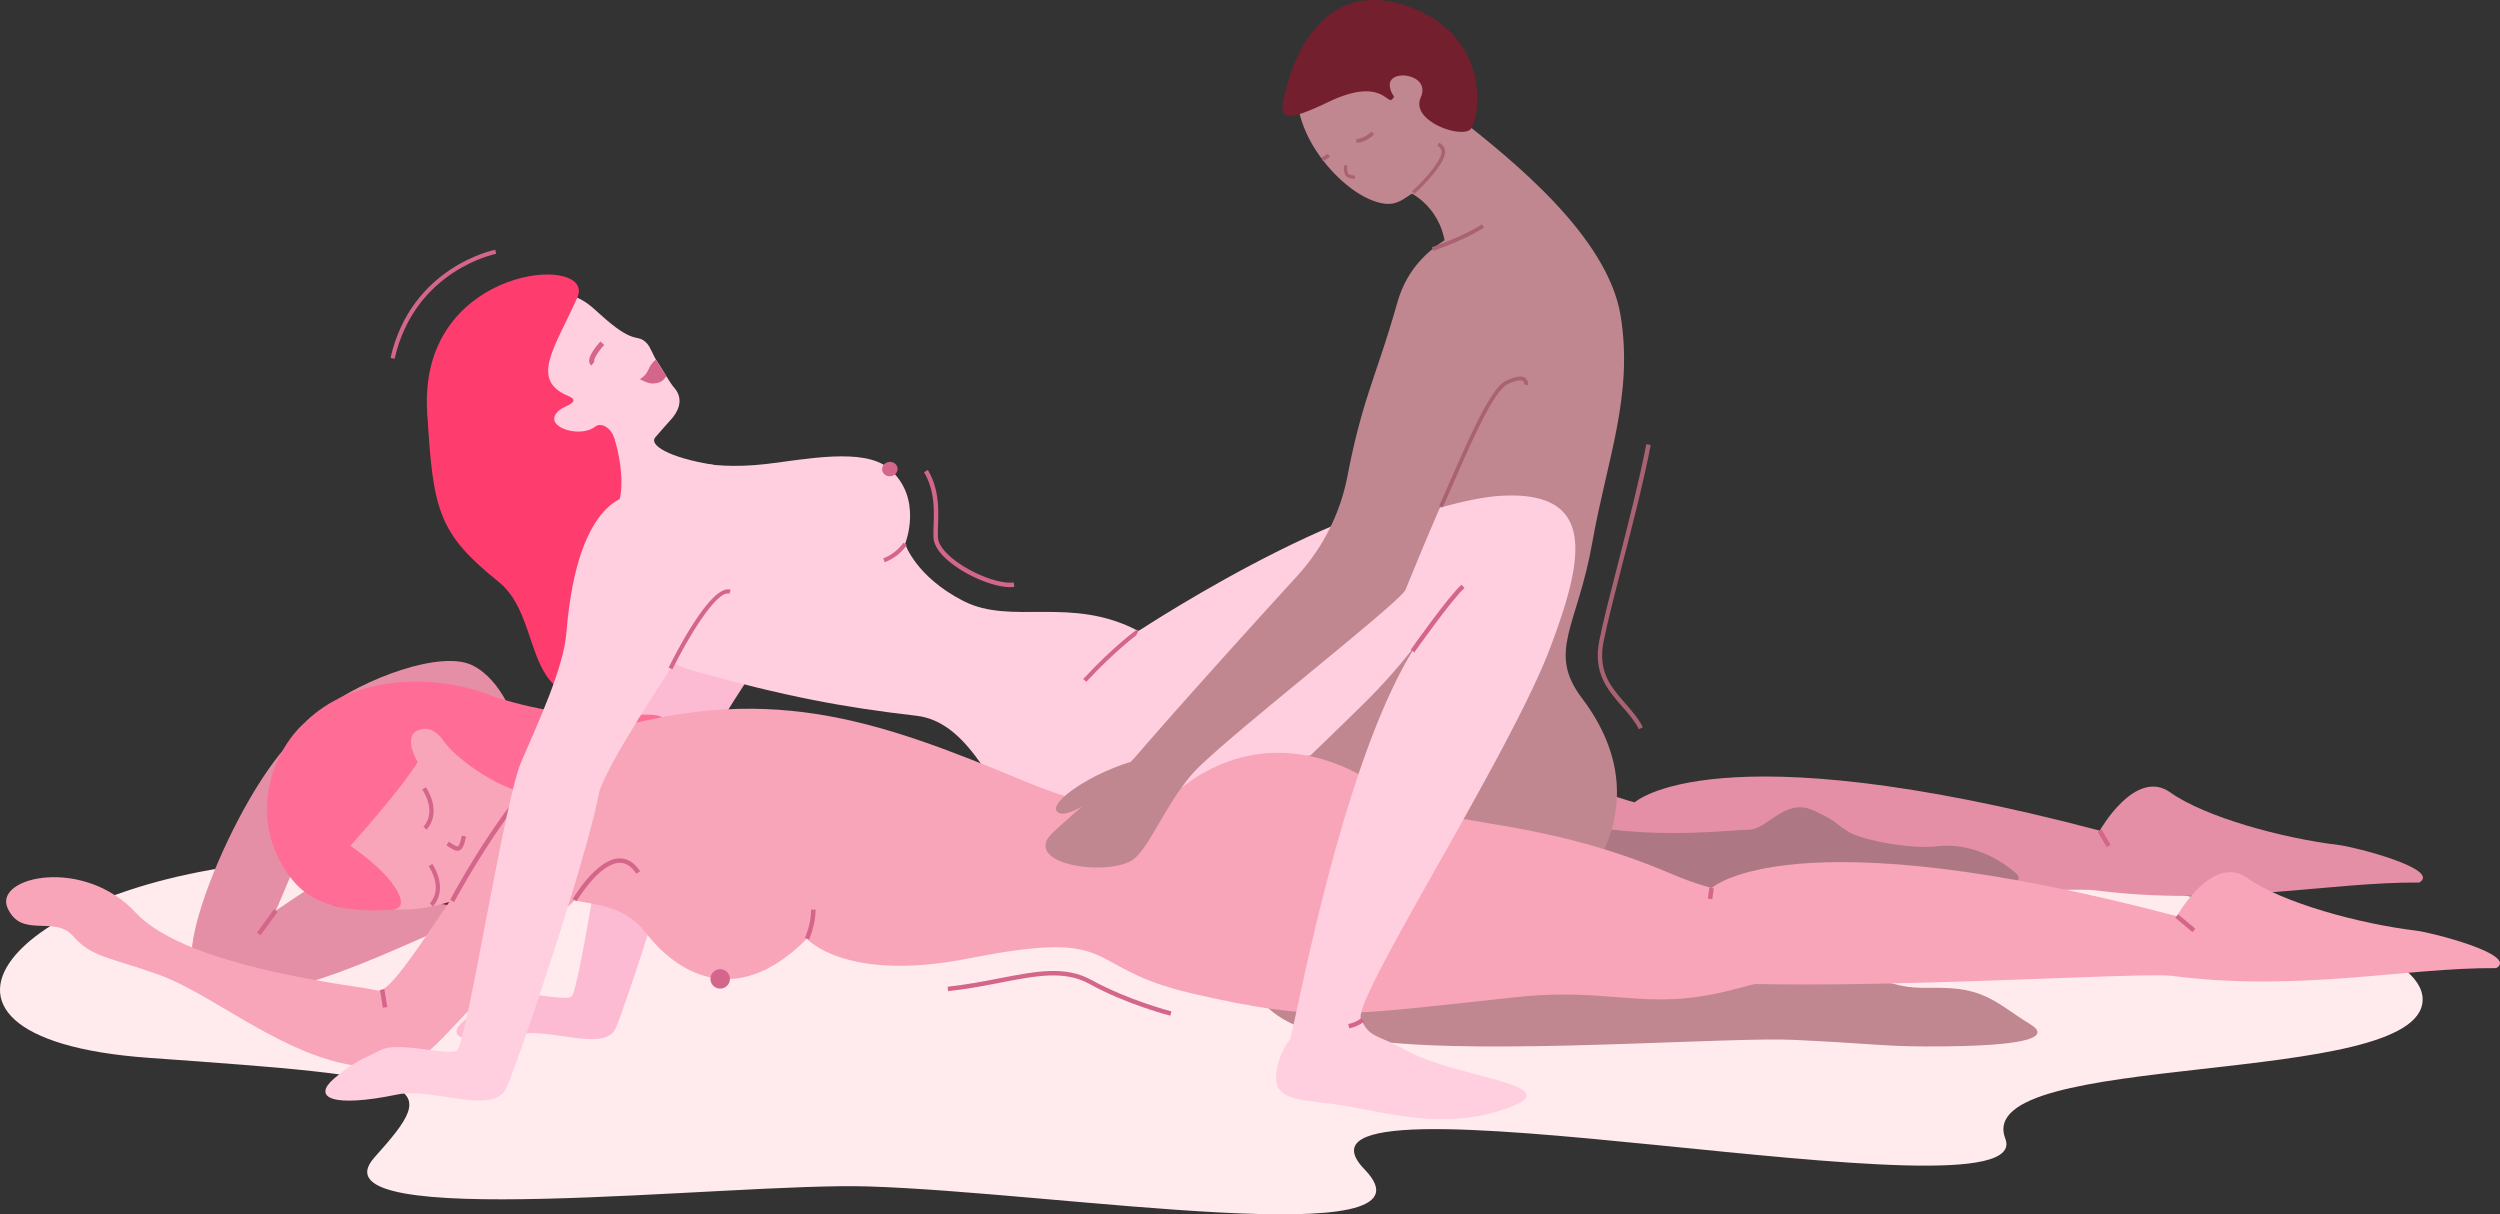 <svg xmlns="http://www.w3.org/2000/svg" id="&#x421;&#x43B;&#x43E;&#x439;_1" data-name="&#x421;&#x43B;&#x43E;&#x439; 1" viewBox="0 0 1426.65 692.97"><rect x="0" y="0" width="1426.65" height="692.97" fill="#333333" stroke="none"/><defs><style>.cls-1{fill:#ffebee;}.cls-2{fill:#e58fa7;}.cls-3{fill:#fcbbd3;}.cls-4{fill:#ff3c6e;}.cls-5{fill:#ffcfdf;}.cls-6{fill:#d3668a;}.cls-7{fill:#731f2d;}.cls-8{fill:#ff6c96;}.cls-9{fill:#ad7783;}.cls-10{fill:#c08791;}.cls-11,.cls-13,.cls-15{fill:none;}.cls-12{fill:#a86271;}.cls-13{stroke:#9874af;stroke-width:2.48px;}.cls-13,.cls-15{stroke-miterlimit:10;}.cls-14{fill:#f8a4b9;}.cls-15{stroke:#cc79a9;stroke-width:4px;}</style></defs><path class="cls-1" d="M429.2,683.92c-169.53,5.38-256.59,102-95.76,113.46s167.64,13.33,128.68,56.71,203.7,14.28,281.33,16.65c108.71,3.32,331.29,39.49,283.64-9.67-63-65,385.38,33.7,365.61-17.6s238-28,238.15-79.38S1357.94,672,1136.45,679,429.2,683.92,429.2,683.92Z" transform="translate(-248.35 -193.7)"></path><path class="cls-2" d="M433.25,598.15c22.87-17.28,66.72-33.51,84.51-24.86s25.09,33.88,25.09,33.88Z" transform="translate(-248.35 -193.7)"></path><path class="cls-2" d="M1181.14,651.64s44.64-42.29,265.45,16.07c0,0,20.26-36,40.21-21.84s64,26.21,96.63,30.11c8.35,1,58.3,13.66,45.53,21.34-52.59-.32-112.25,13.79-185,4.44-25.34-3.25-313.32,18.67-334.24-10.29" transform="translate(-248.35 -193.7)"></path><path class="cls-2" d="M880.13,593.19c43.58-32.68,89.61-17.08,116.92,5,24.07,19.49,79.16,10.11,162.28,45.82,44.18,19,110.83,21.06,160.28,18.55l-53.5-14.91L1210,679.53l80.46,14.24c-74.15,8.46-73.72,10-98.9,16.35-48.19,12.15-67-2-121.53,3.77-98.69,10.52-150.46,17.85-212.53-12" transform="translate(-248.35 -193.7)"></path><path class="cls-3" d="M677.56,577.56S645,626.12,642.92,638.18c-5.09,29.89-37.3,129.24-43.35,142.55s-37.31-.37-54.39,3.11c-33.24,6.77-42.77,1.52-32.2-7.49,9.81-8.38,14.39-9.6,23.25-14s33.4,2.88,38.18.14,20.91-120.19,29.2-139.69,20.22-45.33,21.29-62.6c4.26-68.48,23.4-74.63,23.4-74.63,13-6.68,27.3-2.59,27.3-2.59" transform="translate(-248.35 -193.7)"></path><path class="cls-4" d="M492.18,429.23c3.25,56.2,6.42,68.87,40.86,96.63,24.43,19.7,13.6,66.83,53.6,66.3s.3-113.5.3-113.5Z" transform="translate(-248.35 -193.7)"></path><path class="cls-5" d="M629.92,452.66s18.77,10.21,56.1,5.78c21.86-2.6,55.11-9.42,69.37,2.43,20.19,16.75,9.47,43.2,9.47,43.2s6,18.65,33.26,32.6c27.67,14.14,61.4-3.24,99.9,17.14,0,0,146.26-96.48,199.32-75.82,30.35,11.82,34,32.13,35.56,85.58s16.67,152,21.74,163,27.49,29.74,47.27,30.63,86.18-14.62,53.8,9.27-81.21,14.45-103,18.6-36.47,6-36.42-10.33c0-10.7,8.62-13.7,6.57-28.38s-62.23-125.51-61.25-177.5c0,0-14.91,12-34.42,31.19-22.84,22.5-35.67,32.62-53.86,45.31,0,0,.3.83-1.92,0-8.9-3.37-30.13,33.3-41,29.41-13.6-4.86-83.42-12.8-98.68-17.23s-27.32-51.58-60.38-55.38c-41.56-4.79-74.62-10.9-128.12-25.89-40.69-11.39-65-76.89-42.15-104.24C623.46,445.16,627.73,454.76,629.92,452.66Z" transform="translate(-248.35 -193.7)"></path><path class="cls-6" d="M753.23,514.54l-.85-2.22a25,25,0,0,0,11.47-8.87l2,1.25A27,27,0,0,1,753.23,514.54Z" transform="translate(-248.35 -193.7)"></path><ellipse class="cls-6" cx="756.13" cy="461.42" rx="4.42" ry="4.11" transform="translate(-305 -84.44) rotate(-7.97)"></ellipse><path class="cls-6" d="M868.24,582.8l-1.75-1.62c18.11-19.46,30.73-28.26,30.85-28.35l1.36,2C898.57,554.88,886.15,563.56,868.24,582.8Z" transform="translate(-248.35 -193.7)"></path><path class="cls-6" d="M1062.76,568.75l-2.38.2c-.06-.77-1.35-19.17,16.84-50.06l2.06,1.21C1061.46,550.35,1062.74,568.57,1062.76,568.75Z" transform="translate(-248.35 -193.7)"></path><path class="cls-2" d="M519.55,673.33c9.06-39-15.92-33.65-25.36-18.54s-18.88,11.15-88.46,58.56c0,0,50.25-112.08,23.55-106.48C400.2,613,346.05,730,359.8,749c22.69,31.35,102.8-9,137.72-23.7,63.52-26.71,57.22-26,57.22-26" transform="translate(-248.35 -193.7)"></path><path class="cls-7" d="M438.48,710.44c44.79,8.48,69.38-17.2,84.64,19,10.49,24.88,40,4.69,46.09-23.52s-36.19-45.8-65-39.88S438.48,710.44,438.48,710.44Z" transform="translate(-248.35 -193.7)"></path><path class="cls-8" d="M530.43,591.34c57.65,18.38,88.91,6,96.11,12s-61.61,33.38-61.61,33.38Z" transform="translate(-248.35 -193.7)"></path><path class="cls-8" d="M423.06,605.3c49.63-48.53,172.66-15.09,150.58,63.25-9.91,35.16-131.45-38.69-131.45-38.69Z" transform="translate(-248.35 -193.7)"></path><path class="cls-9" d="M1028.77,628.43a22.78,22.78,0,0,0,25.59,23.21c18.53-2.37,45-2.84,72.08,6.37,50.1,17,106.79,9.36,119.89,9.16,10.85-.17,20.66-18.58,37.15-10.87,14.5,6.78,10.43,6.37,19.88,12.13,7.94,4.84,35.48,9.9,49.85,8.23,21.23-2.46,37.84,8.61,45.46,15.29,6.6,5.78-5.19,11.66-58.35,13.27-23.53.71-47-2.41-89.29-3-34-.49-132,16.51-198.2,13.71s-82.52-9.16-100-58.82" transform="translate(-248.35 -193.7)"></path><path class="cls-10" d="M1052.64,303.41s20,8.85,20.84,34.52,53.5-33.66,53.5-33.66l-44.75-42.12Z" transform="translate(-248.35 -193.7)"></path><path class="cls-10" d="M1058.26,301.66c-7.83,4.2-11.58,9.47-20.17,8.21-11.49-1.7-24.32-11.64-33.75-23.38-.47-.59-.94-1.19-1.4-1.8l-.3-.38-.63-.86a78.55,78.55,0,0,1-6-9.48c-13.7-25.53-9.21-53,12.69-64.74s50.75-.59,64.45,25S1080.16,289.92,1058.26,301.66Z" transform="translate(-248.35 -193.7)"></path><path class="cls-11" d="M1002.94,284.69c-.32-.41-.63-.83-.94-1.25" transform="translate(-248.35 -193.7)"></path><path class="cls-12" d="M1055.41,304.33c.66-.54,18.45-16.69,17.55-24.64a5.64,5.64,0,0,0-3.42-4.54l-.92,1.82a3.7,3.7,0,0,1,2.31,2.95c.65,5.69-12.55,19.32-16.82,22.84Z" transform="translate(-248.35 -193.7)"></path><path class="cls-10" d="M1000.56,563s3,33.34-1,48.5c-16.46,62.14-71.12,49.22-50.44,114.3,16.39,51.56,32.95,58.59,100.86,63.56s186.68-3.84,221.6-2.26c43.4,2,50.82,3.67,75,3.77,66.55.25,70.34-6.67,60.33-12.69-15.5-9.32-23.86-19.23-45.29-20.53-14.83-.9-19.71,1.13-33.73-2.77-10.95-3-8.76-9.35-21.54-13.9-20.5-7.29-27.36,10.16-38.51,10-13.46-.2-89.51.3-140.44-18.75-27.57-10.31-54.73-10.66-73.84-8.8-14.24,1.38-18.12-14.24-17.33-28.53,2.25-40.64,82.59,33.59,105.17,15.09,0,0,59.73-51.81,9.73-117.84-20.13-26.59-2.59-40.79,5.85-88.71,8.26-46.92,23.64-84.1,16.18-129.64s-62.73-89.3-90.89-111.66l3.78,41.11-5.78,40.85" transform="translate(-248.35 -193.7)"></path><path class="cls-12" d="M1020.76,295.65a6.75,6.75,0,0,1-3.62-1c-2.41-1.52-1.85-6.19-1.77-6.71l1.84.25c-.17,1.29-.17,4.19.92,4.88a5,5,0,0,0,3.25.71l.38,1.82A5.32,5.32,0,0,1,1020.76,295.65Z" transform="translate(-248.35 -193.7)"></path><path class="cls-13" d="M1064.78,702.76" transform="translate(-248.35 -193.7)"></path><path class="cls-13" d="M1087.63,695.86" transform="translate(-248.35 -193.7)"></path><path class="cls-7" d="M1041.48,243.11c-1.58-10.68,23.83-7.43,17.64,6.16s23.61,23.92,28.59,18,12.4-52.24-35.07-69.65S987.47,224.79,982.9,242s-7,24.62,23.07,10.09,33.87,1,36.68-1.58S1042.37,249.16,1041.48,243.11Z" transform="translate(-248.35 -193.7)"></path><path class="cls-12" d="M1022.4,275.14l-.07-2.14c4.76-.16,8.61-4.1,8.65-4.14l1.55,1.48C1032.35,270.53,1028.05,275,1022.4,275.14Z" transform="translate(-248.35 -193.7)"></path><path class="cls-12" d="M1003.09,285.54l-.58-2.07a7.51,7.51,0,0,0,3.25-2l1.63,1.39A9.52,9.52,0,0,1,1003.09,285.54Z" transform="translate(-248.35 -193.7)"></path><path class="cls-14" d="M1225.11,700.47s44.63-42.28,265.44,16.07c0,0,20.26-36,40.21-21.83s64,26.2,96.64,30.1c8.35,1,58.29,13.67,45.52,21.35-52.59-.33-112.25,13.79-185,4.44-25.33-3.26-313.32,18.66-334.24-10.3" transform="translate(-248.35 -193.7)"></path><path class="cls-14" d="M585.44,613.31c99.55-31.46,161.44-9.67,247.71,26.26,49,20.41,71.55,17,90.94,2.46,43.59-32.69,89.61-17.09,116.93,5,24.06,19.49,79.15,10.1,162.28,45.82,44.17,19,110.82,21.06,160.27,18.54l-53.5-14.91-56.16,31.85,80.47,14.25c-74.16,8.46-73.72,10-98.91,16.34-48.19,12.16-67-2-121.53,3.78-98.69,10.51-112.82,14.7-185.6-2.15-64.17-14.86-38.24-37.5-127.19-19.91-70.45,13.93-92.36-11.26-92.36-11.26-42,42.39-76.08,17.23-92-3.49-18.69-24.37-49.88-11.45-57.91-28.29" transform="translate(-248.35 -193.7)"></path><path class="cls-15" d="M1044.26,649.37" transform="translate(-248.35 -193.7)"></path><path class="cls-8" d="M417.1,698c-19.75-22-21.74-53.63-5.38-79.43,21.85-34.45,67-33.38,90.38-20.74,17.27,9.32,19.11,32.79,18.72,66.72-.57,49.1,26.33.27,26.29.4-6.57,20-13.39,22.28-29.38,34.56C504.89,709.35,441.83,725.47,417.1,698Z" transform="translate(-248.35 -193.7)"></path><path class="cls-14" d="M545,683.86c30.66-4.39,13.33,31.19,13.33,31.19,29.76,10.09,60.52-108.95,60.52-108.95s-35,15-51.39,20.26c-19.57,6.22-38.76,0-61.12-3" transform="translate(-248.35 -193.7)"></path><path class="cls-14" d="M546,643.8c7.61,14,11.65,15.7,4.32,31.56-14,30.32-79.41,49.32-96.58,28.92-6.75-8-10.87-64.49-4.69-70.18C462.5,621.74,527.53,609.84,546,643.8Z" transform="translate(-248.35 -193.7)"></path><path class="cls-6" d="M495.71,657.82a15.39,15.39,0,0,1-4,9.36L490,665.37c.33-.31,7.84-7.63-.68-21.13l2.09-1.32C495.18,648.92,496.06,653.94,495.71,657.82Z" transform="translate(-248.35 -193.7)"></path><path class="cls-6" d="M499.34,701.59a15.35,15.35,0,0,1-4,9.36l-1.68-1.81c.32-.31,7.84-7.62-.68-21.13l2.08-1.32C498.81,692.7,499.68,697.71,499.34,701.59Z" transform="translate(-248.35 -193.7)"></path><path class="cls-6" d="M514.32,671.11c-1.11,5.11-2.1,7.17-3.78,7.88s-3.47-.36-5.86-1.87l-1.54-1,1.28-2.11,1.57,1c1.56,1,3,1.91,3.6,1.68s1.3-1.44,2.32-6.12Z" transform="translate(-248.35 -193.7)"></path><path class="cls-8" d="M444.58,680.62c37.38-42,60.66-72.62,37.75-64.14S427.56,645,427.56,645Z" transform="translate(-248.35 -193.7)"></path><path class="cls-14" d="M488,630.89c-11.63-18.57-2.58-29,17.7-11.24,12.8,11.21-2.3,5.93-2.3,5.93Z" transform="translate(-248.35 -193.7)"></path><path class="cls-8" d="M435.36,667.1l1.33,1c6.64,5.09,34.77,22.17,39.95,37.73,5.84,17.57-39.66-4.38-39.66-4.38Z" transform="translate(-248.35 -193.7)"></path><path class="cls-11" d="M482.88,591.18c-.67-.26-1.36-.51-2-.75" transform="translate(-248.35 -193.7)"></path><path class="cls-8" d="M501,615.84c10.43,16.27,72.89,56.64,71.79,8.74Z" transform="translate(-248.35 -193.7)"></path><path class="cls-14" d="M501,615.87s-7.07-10.85-16.15-4.15l12.3,11.62Z" transform="translate(-248.35 -193.7)"></path><path class="cls-5" d="M631.59,432.74c-3.48,4-5,5.45-9.34,10.58-3.52,4.19,7.18,11.44,33.24,15.65,0,0-99.72,41-95.93,28.93,6.54-20.94-.89-29.86-11.23-42.06-7.23-8.56-17.9-.72-23.43-22.59s28.24-66.76,28.24-66.76c29.67,6.47,29.08,9.28,41.07,19.57,17.07,14.66,17.7,7.75,23.22,13.49,2.26,2.34,3.44,6.86,6.15,10.76,2.06,3,7.14,12,9.35,14.46C639.45,422,634.47,429.47,631.59,432.74Z" transform="translate(-248.35 -193.7)"></path><path class="cls-6" d="M585.86,402.29a3.21,3.21,0,0,1-1.28-2.31c-.36-3.83,5.29-10.19,6.43-11.43l2.13,2c-2.47,2.68-5.86,7.31-5.68,9.19,0,.19.07.23.11.26Z" transform="translate(-248.35 -193.7)"></path><path class="cls-6" d="M628.57,408.15c-1.69,3.28-4.26,4.34-8,4.39-2.73,0-7.07-2.45-7.07-2.45,5.35-3.36,4.25-6.12,7.36-9.43a8.35,8.35,0,0,1,1.86-1.69C624.45,402.05,626.6,405.15,628.57,408.15Z" transform="translate(-248.35 -193.7)"></path><path class="cls-4" d="M568.14,427.31c-12.33,9.3,10.92,17.08,19.9,9.81s38.64,30.05-57.73,55.34c-44.8,11.76,26.62,33.27,4.72,4-14.9-19.95-47.57-35.37-42.6-83.18,7.19-69.31,96.08-73.75,85.36-49.74-12.91,28.91-27.33,47-5,56.2C580.39,422.85,570.5,425.53,568.14,427.31Z" transform="translate(-248.35 -193.7)"></path><path class="cls-4" d="M532.63,482.71c16.91-19.38,29.79-21.84,41.54-19,14.82,3.55-9.38-13.28-9.38-13.28l-18.56,8.9Z" transform="translate(-248.35 -193.7)"></path><path class="cls-4" d="M543.46,514.42S555.63,490,584.17,492c27.34,2,17.69-39.68,14.77-47.93s-46.45,16.65-46.45,16.65l-24,27.26Z" transform="translate(-248.35 -193.7)"></path><path class="cls-6" d="M473.53,398.47l-2.33-.53c11.89-52.21,59.31-61.63,59.79-61.72l.44,2.34C531,338.65,485.06,347.83,473.53,398.47Z" transform="translate(-248.35 -193.7)"></path><path class="cls-5" d="M898,553.81s150.55-74.23,207.41-77.2c55-2.86,46.4,36.94,27.47,87-23.21,61.36-113,200.64-107.9,211.62s8.78,8.47,26.11,18c28.06,15.5,93.17,19.48,58.58,32.46-37.67,14.15-72.54,1.95-98.74-1.7-22-3.07-36.42-2.26-34.18-18.42a39.25,39.25,0,0,1,7.79-18.83c4.31-14.19,32.39-172.85,77.26-232.43A330.58,330.58,0,0,1,1028,593.85C1005.12,616.34,996,624.93,996,624.93s-23.79-5.47-26-6.31c-8.9-3.38-32.5,13.2-43.39,9.31-13.6-4.86-41.54-14.52-56.8-19" transform="translate(-248.35 -193.7)"></path><path class="cls-10" d="M1096.51,318.47c-18.63,8.69-42.39,18.47-50.78,48-12.06,42.41-19.79,54.3-28.38,98.63l-.15.79a117.62,117.62,0,0,1-28.55,56.43c-22.87,25.08-64.34,70.82-91.62,102.41-12.23,14.16-46.86,41.69-50.43,47-10.35,15.47,31.82,21.64,47.07,13.29,9.93-5.44,18.57-30.85,35.38-50,15.64-17.81,118-97.22,121.31-104.68s45.53-115,61.27-120.8,9.11,6.63,9.11,6.63" transform="translate(-248.35 -193.7)"></path><path class="cls-12" d="M1066.19,336.85l-.73-2.08c19.82-6.9,28.47-13,28.55-13.06l1.28,1.79C1094.94,323.75,1086.35,329.82,1066.19,336.85Z" transform="translate(-248.35 -193.7)"></path><path class="cls-12" d="M1069.59,482.53c1.83-4.13,3.67-8.31,5.49-12.47,12.42-28.32,24.15-55.07,32.71-59.07,5.53-2.59,9.18-3.08,11.14-1.49a4.13,4.13,0,0,1,1.22,4L1118,413l1.07.25-1.07-.24s.26-1.26-.47-1.85c-.56-.44-2.54-1.16-8.82,1.78-7.81,3.65-19.92,31.27-31.63,58-1.78,4.07-3.58,8.18-5.38,12.24Z" transform="translate(-248.35 -193.7)"></path><path class="cls-6" d="M710,729.94l-2.31-1.06c0-.08,3.72-8.2,3.51-16.07l2.54-.07C713.91,721.21,710.11,729.59,710,729.94Z" transform="translate(-248.35 -193.7)"></path><circle class="cls-6" cx="410.98" cy="558.61" r="5.56"></circle><path class="cls-14" d="M625.13,618.06c-17.8-19.63-42.42-28.28-94.7,51.41s-61,91.41-67.61,89.29-107.16-12.06-137-44.23-81.08-20.55-73.16-2.7,26.92,3.86,37.45,16.11S311.65,740,339.74,750.2s65.82,42.19,104.92,50.46c41.48,8.78,45.83-4.56,74.61-33.89s84.27-104.92,84.27-104.92" transform="translate(-248.35 -193.7)"></path><path class="cls-6" d="M507.48,708.45l-2.24-1.19c2-3.79,49.21-92.11,81.86-92.11l.83,0-.11,2.54C556.73,616.32,508,707.53,507.48,708.45Z" transform="translate(-248.35 -193.7)"></path><path class="cls-5" d="M633,572.27s-40.25,60.26-42.89,74.49c-6.54,35.24-45.66,152.35-52.88,168s-42.42-.56-61.94,3.49c-38,7.87-48.67,1.65-36.43-8.95,11.37-9.85,16.61-11.28,26.8-16.42s37.91,3.51,43.41.29,26.81-141.73,36.72-164.72,24.13-53.41,25.79-73.79c6.55-80.78,38.37-78.22,38.37-78.22,14.91-7.83,31.11-3,31.11-3" transform="translate(-248.35 -193.7)"></path><path class="cls-6" d="M632.06,575.68l-2.14-1c2.44-5,24.12-48.51,35.44-44.41l-.81,2.25C657.57,530,640.9,557.63,632.06,575.68Z" transform="translate(-248.35 -193.7)"></path><rect class="cls-6" x="1221.54" y="702.3" width="6.26" height="2.54" transform="translate(110.29 1625.59) rotate(-82.06)"></rect><rect class="cls-6" x="1494.2" y="714.23" width="2.54" height="12.8" transform="translate(-263.72 1214.77) rotate(-50.21)"></rect><rect class="cls-6" x="1447.87" y="667.01" width="2.54" height="10.05" transform="translate(-388.82 635.73) rotate(-30.53)"></rect><rect class="cls-6" x="466" y="758.36" width="2.54" height="10.27" transform="translate(-363.81 -109.68) rotate(-9.15)"></rect><rect class="cls-6" x="392.63" y="718.75" width="16.49" height="2.54" transform="translate(-665.43 425.95) rotate(-53.9)"></rect><path class="cls-6" d="M1055.43,566l-2.07-1.47c.89-1.26,21.88-31,29.06-37.18l1.66,1.92C1077.14,535.3,1055.65,565.72,1055.43,566Z" transform="translate(-248.35 -193.7)"></path><path class="cls-6" d="M1018.26,780.51l-.52-2.48a16.6,16.6,0,0,0,7.45-3.36l1.74,1.85A19,19,0,0,1,1018.26,780.51Z" transform="translate(-248.35 -193.7)"></path><path class="cls-6" d="M577.36,708l-2.19-1.29c.54-.93,13.54-22.83,26.61-23.16,4.57-.13,8.55,2.36,11.83,7.35l-2.13,1.4c-2.8-4.27-5.94-6.29-9.63-6.21C590.18,686.41,577.49,707.8,577.36,708Z" transform="translate(-248.35 -193.7)"></path><path class="cls-10" d="M893.61,628.43c-27.12,8.4-49.93,26-40.52,29.33,7.83,2.79,30.55-16.55,30.55-16.55Z" transform="translate(-248.35 -193.7)"></path><path class="cls-12" d="M1183.63,609.86c-2.5-4.87-6.18-9.08-9.74-13.16-8.15-9.33-16.58-19-12.88-37.45,2.28-11.44,6.47-27.69,10.9-44.89,5.65-22,12-46.85,15.93-67.2l2.5.48c-3.89,20.43-10.31,45.36-16,67.35-4.42,17.17-8.6,33.39-10.87,44.76-3.45,17.24,4.2,26,12.31,35.28,3.66,4.19,7.44,8.52,10.08,13.67Z" transform="translate(-248.35 -193.7)"></path><path class="cls-6" d="M824.82,528.75c-9.52,0-25.05-6.45-35-14.78-5.6-4.7-8.63-9.42-8.77-13.65-.07-2.19,0-4.57.08-7.09.28-8.78.62-19.72-5.48-30.06l2.19-1.29c6.48,11,6.12,22.32,5.83,31.43-.08,2.48-.15,4.82-.08,6.93.12,3.49,2.84,7.56,7.87,11.78,10.16,8.54,27,15.23,35.37,14.05l.36,2.52A16.43,16.43,0,0,1,824.82,528.75Z" transform="translate(-248.35 -193.7)"></path><path class="cls-6" d="M916.21,773.33c-.25-.06-25.07-6.47-46.07-18.1-14.24-7.89-30.28-4.77-50.58-.83-8.94,1.73-19.07,3.7-30.15,4.91l-.28-2.53c11-1.2,21.06-3.15,29.94-4.88,20.81-4,37.25-7.23,52.3,1.11,20.71,11.46,45.22,17.79,45.47,17.86Z" transform="translate(-248.35 -193.7)"></path></svg>